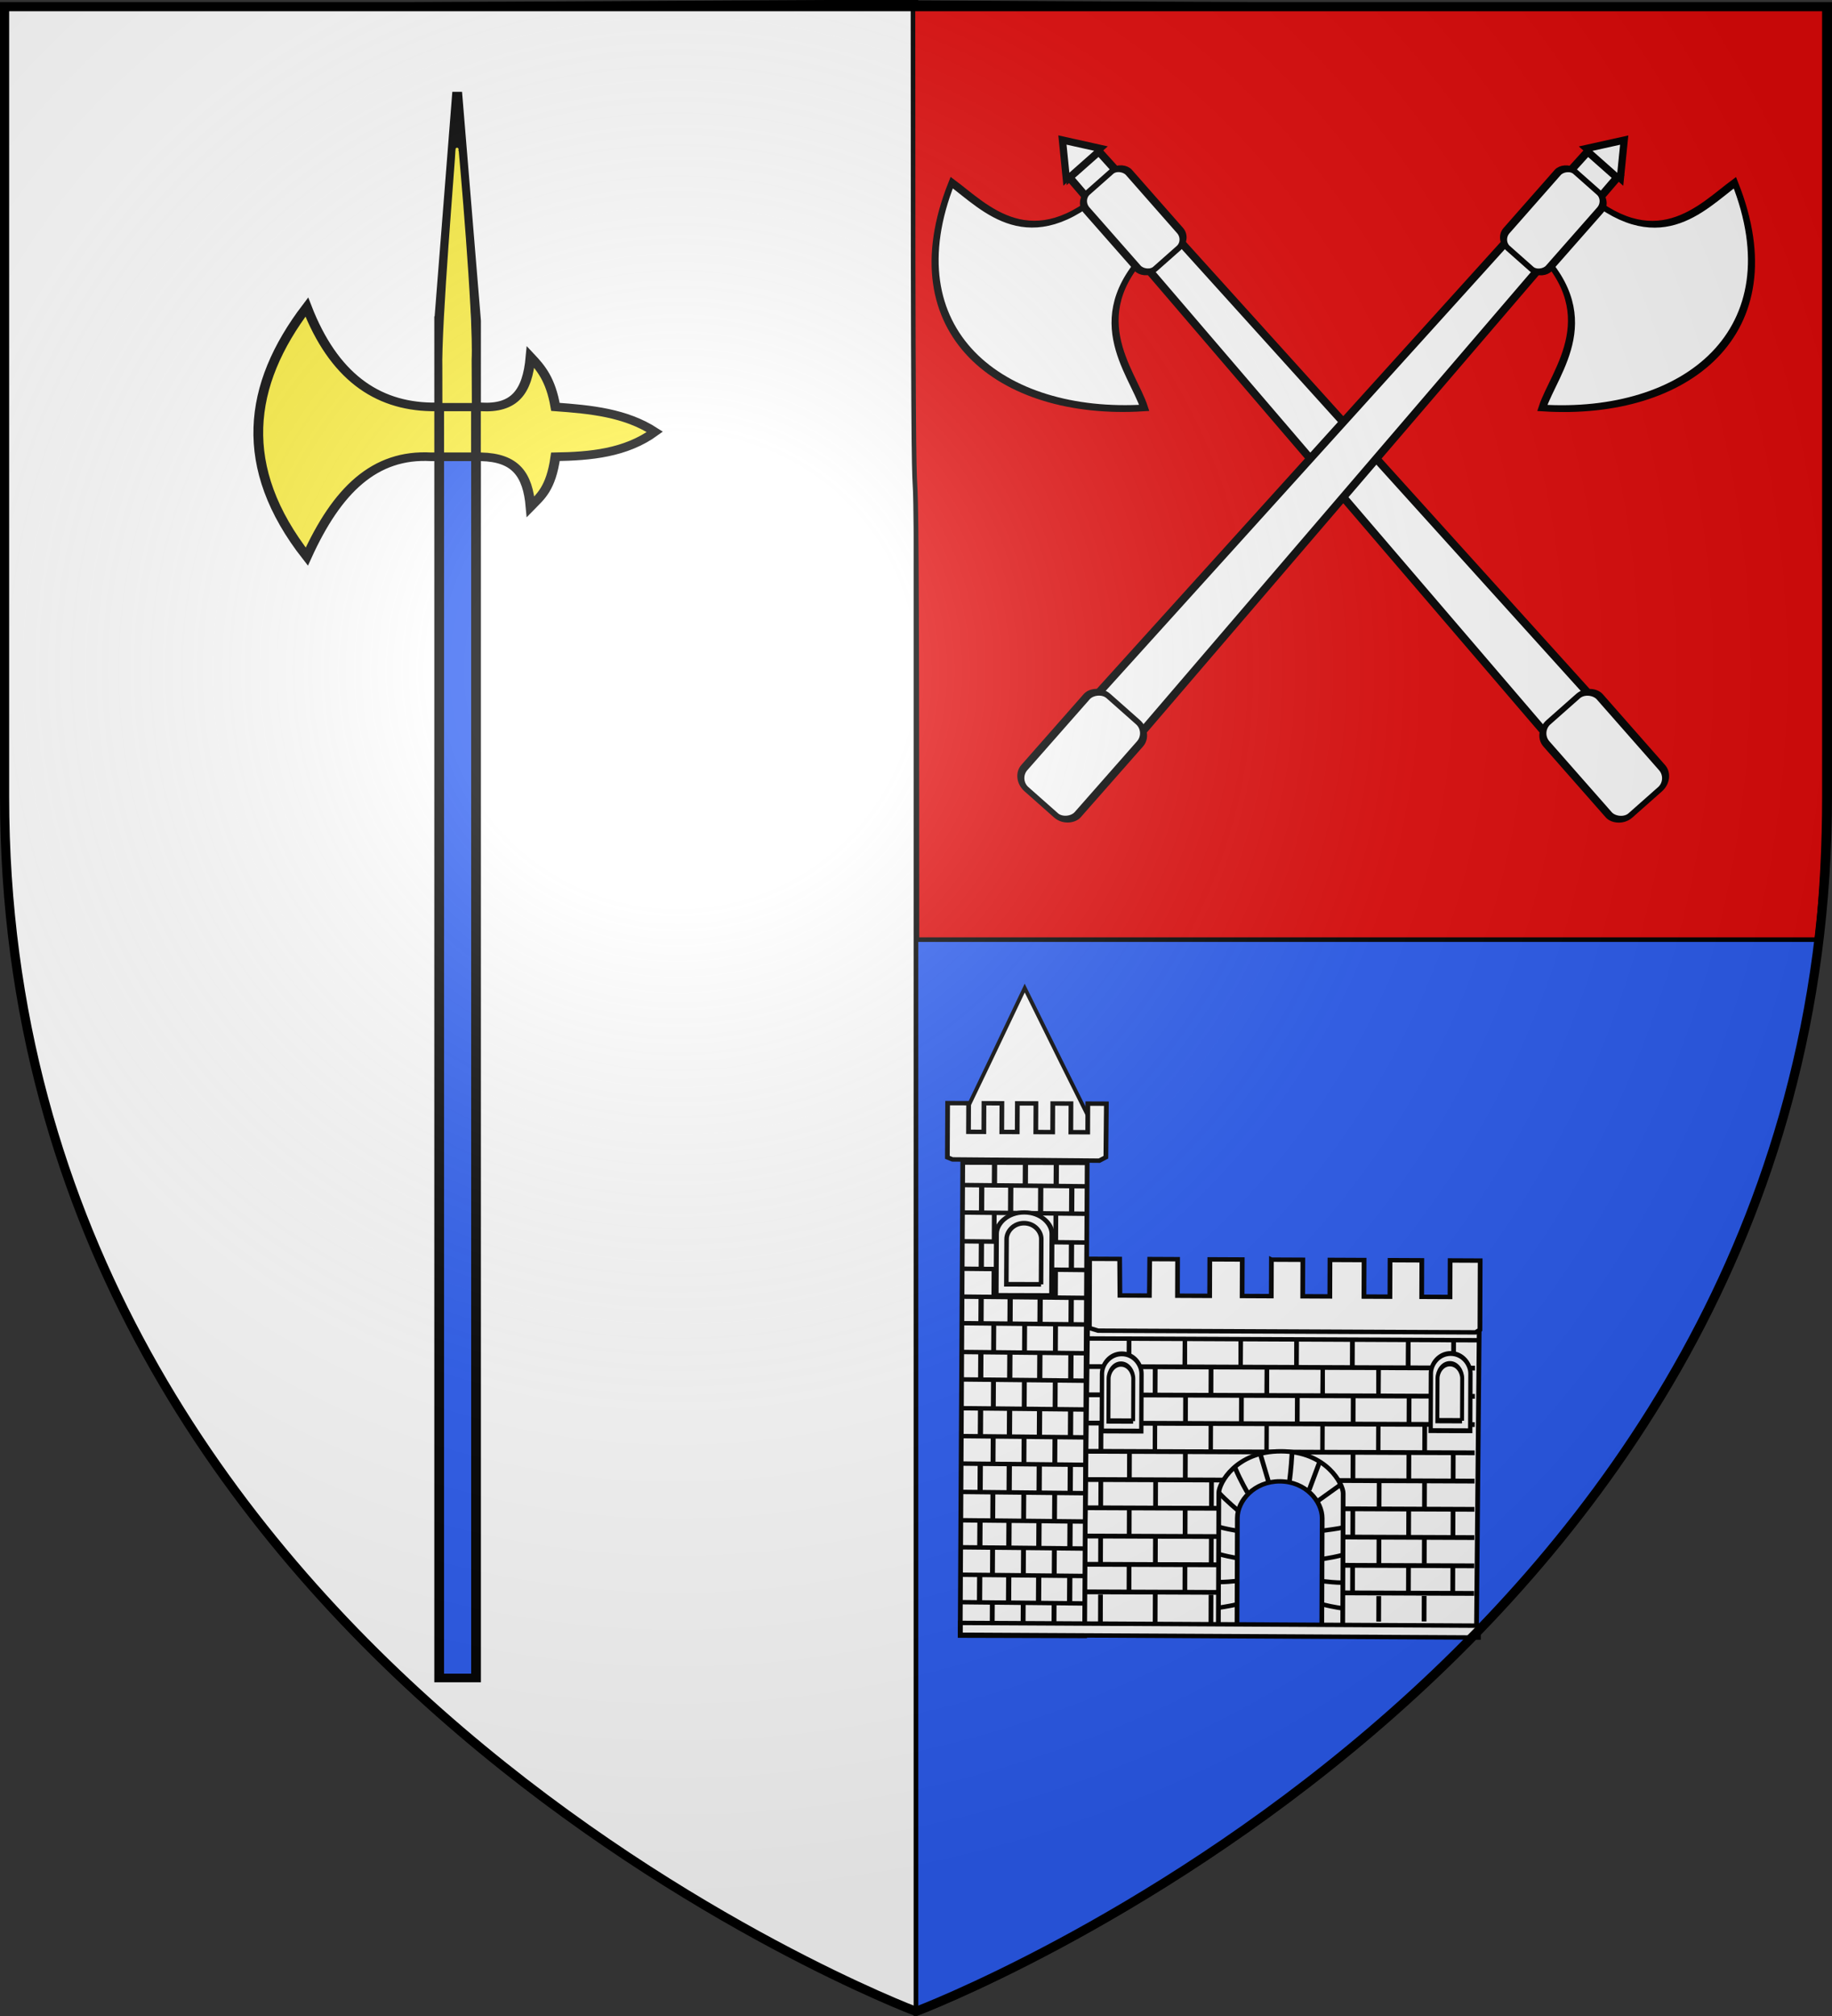 <svg xmlns="http://www.w3.org/2000/svg" xmlns:xlink="http://www.w3.org/1999/xlink" width="600" height="660" version="1.0"><rect width="100%" height="100%" fill="#333333" stroke="none"/><defs><linearGradient id="b"><stop offset="0" style="stop-color:white;stop-opacity:.314"/><stop offset=".19" style="stop-color:white;stop-opacity:.251"/><stop offset=".6" style="stop-color:#6b6b6b;stop-opacity:.125"/><stop offset="1" style="stop-color:black;stop-opacity:.125"/></linearGradient><linearGradient id="a"><stop offset="0" style="stop-color:#fd0000;stop-opacity:1"/><stop offset=".5" style="stop-color:#e77275;stop-opacity:.659"/><stop offset="1" style="stop-color:black;stop-opacity:.323"/></linearGradient><radialGradient xlink:href="#b" id="d" cx="221.445" cy="226.331" r="300" fx="221.445" fy="226.331" gradientTransform="matrix(1.353 0 0 1.349 -77.63 -85.747)" gradientUnits="userSpaceOnUse"/></defs><g style="display:inline"><path d="M300 658.5V.59L1.5 2.175v258.552C1.5 546.18 300 658.5 300 658.5z" style="fill:#fff;fill-opacity:1;fill-rule:evenodd;stroke:#000;stroke-width:1.5;stroke-linecap:butt;stroke-linejoin:miter;stroke-opacity:1;stroke-miterlimit:4;stroke-dasharray:none"/><path d="M300 659.25V1.34l298.5 1.586v258.552C598.5 546.93 300 659.25 300 659.25z" style="fill:#2b5df2;fill-opacity:1;fill-rule:evenodd;stroke:#000;stroke-width:1.5;stroke-linecap:butt;stroke-linejoin:miter;stroke-miterlimit:4;stroke-dasharray:none;stroke-opacity:1;display:inline"/><path d="M300.31 307.62c0-275.395-1.3-19.542-1.3-306.734l298.5 1.587v258.552c0 15.12-.837 32.436-2.424 46.594H300.311z" style="fill:#e20909;fill-opacity:1;fill-rule:evenodd;stroke:#000;stroke-width:1.5;stroke-linecap:butt;stroke-linejoin:miter;stroke-miterlimit:4;stroke-dasharray:none;stroke-opacity:1;display:inline"/><g style="stroke:#000;stroke-opacity:1;stroke-width:2.756;stroke-miterlimit:4;stroke-dasharray:none"><path d="M214.534 79.893v433.934h10.424V79.893l-5.333-73.066-5.091 73.066z" style="fill:#2b5df2;fill-opacity:1;fill-rule:evenodd;stroke:#000;stroke-width:2.756;stroke-linecap:butt;stroke-linejoin:miter;stroke-miterlimit:4;stroke-dasharray:none;stroke-opacity:1;display:inline" transform="matrix(1.158 0 0 1.024 -104.594 23.176)"/><path d="M177.098 75.536c-16.78 24.94-19.761 51.24 0 79.786 8.546-21.252 19.16-32.904 35.156-31.914h14.062c9.85.248 13.255 5.643 14.062 15.957 2.8-3.246 5.766-5.744 7.031-15.957 9.81-.187 19.842-1.152 28.125-7.979-8.356-6.128-18.21-7.156-28.125-7.979-1.328-8.775-4.143-12.491-7.03-15.957-.911 11.32-4.605 16.592-14.063 15.957h-14.062c-15.502-.335-27.605-9.925-35.156-31.914z" style="fill:#fcef3c;fill-opacity:1;fill-rule:evenodd;stroke:#000;stroke-width:2.756;stroke-linecap:butt;stroke-linejoin:miter;stroke-miterlimit:4;stroke-dasharray:none;stroke-opacity:1;display:inline" transform="matrix(1.158 0 0 1.024 -104.594 23.176)"/><path d="M214.534 107.127v16.7M224.934 106.077v16.7" style="fill:none;fill-rule:evenodd;stroke:#000;stroke-width:2.756;stroke-linecap:butt;stroke-linejoin:miter;stroke-miterlimit:4;stroke-dasharray:none;stroke-opacity:1;display:inline" transform="matrix(1.158 0 0 1.024 -104.594 23.176)"/></g><path d="M145.371 120.84c-.382-14.302 4.312-69.433 4.312-71.982 0-.305 4.958 54.752 4.282 68.954l.068 13.627h-8.652l-.01-10.6z" style="opacity:1;fill:#fcef3c;fill-opacity:1;fill-rule:nonzero;stroke:#fcef3c;stroke-width:1;stroke-linecap:round;stroke-miterlimit:4;stroke-dasharray:none;stroke-opacity:1"/><g style="fill:#fff;fill-opacity:1;stroke:#000;stroke-width:3;stroke-miterlimit:4;stroke-dasharray:none;stroke-opacity:1" transform="rotate(.229 -27208.246 -19845.396)"><g id="c" transform="matrix(.647 -.577 .416 .469 -81.278 411.278)"><path d="M803.476 46.505c-.85-22.303.46-21.077-.147-38.543-39.084.903-39.043-34.765-42.383-56.1-54.06 37.825-44.61 108.494-1.588 154.772 5.805-18.754 4.997-59.336 44.118-60.13z" style="fill:#fff;fill-opacity:1;fill-rule:evenodd;stroke:#000;stroke-width:3;stroke-linecap:butt;stroke-linejoin:miter;stroke-miterlimit:4;stroke-dasharray:none;stroke-opacity:1"/><path d="M795.625-8.865h14.84l3.937 413.127h-22.714l3.937-413.127z" style="fill:#fff;fill-opacity:1;stroke:#000;stroke-width:3;stroke-miterlimit:4;stroke-dasharray:none;stroke-opacity:1"/><rect width="21.429" height="53.175" x="792.331" y="2.857" rx="4.762" ry="6.349" style="fill:#fff;fill-opacity:1;stroke:#000;stroke-width:3;stroke-miterlimit:4;stroke-dasharray:none;stroke-opacity:1"/><path d="m802.982-26.476 8.793 16.698h-17.46l8.667-16.698z" style="fill:#fff;fill-opacity:1;stroke:#000;stroke-width:3;stroke-miterlimit:4;stroke-dasharray:none;stroke-opacity:1"/><rect width="26.891" height="64.811" x="789.599" y="369.508" rx="5.976" ry="7.739" style="fill:#fff;fill-opacity:1;stroke:#000;stroke-width:3;stroke-miterlimit:4;stroke-dasharray:none;stroke-opacity:1"/></g><use xlink:href="#c" width="600" height="660" transform="scale(-1 1) rotate(.439 0 -135598.236)"/><g style="fill:#fcef3c;fill-opacity:1"><path d="m780.426 106.26-57.714.335-57.713.551 28.567-50.15 28.38-50.256 29.147 49.815 29.333 49.706z" style="opacity:1;fill:#fff;fill-opacity:1;fill-rule:nonzero;stroke:#000;stroke-width:3;stroke-linecap:round;stroke-miterlimit:4;stroke-dasharray:none;stroke-opacity:1" transform="matrix(.404 -.002 .002 .479 124.317 211.44)"/><path d="m-832.093 652.106.005 10.04h-.13M-864.802 568.886l39.032.436M-864.796 581.723l39.033.436M-864.789 595.18l39.033.437M-864.782 608.224l39.032.437M-864.776 621.06l39.033.437M-864.77 634.312l39.033.436M-864.763 647.562l39.033.437M-864.756 660.192l39.032.437M-864.75 673.029l39.033.436M-864.743 685.865l39.032.437" style="fill:#fff;fill-opacity:1;fill-rule:evenodd;stroke:#000;stroke-width:2.063;stroke-linecap:butt;stroke-linejoin:miter;stroke-miterlimit:4;stroke-dasharray:none;stroke-opacity:1;display:inline" transform="matrix(.751 -0 -0 .701 1135.374 -80.846)"/><g style="fill:#fff;fill-opacity:1;stroke:#000;stroke-width:3;stroke-miterlimit:4;stroke-dasharray:none;stroke-opacity:1;display:inline"><path d="M447.65 186.016V169.26M461.697 186.016V169.26M476.202 186.316V169.27M491.231 186.316V169.27" style="fill:#fff;fill-opacity:1;fill-rule:evenodd;stroke:#000;stroke-width:3;stroke-linecap:butt;stroke-linejoin:miter;stroke-miterlimit:4;stroke-dasharray:none;stroke-opacity:1" transform="matrix(.481 0 0 .517 274.74 230.728)"/></g><g style="fill:#fff;fill-opacity:1;stroke:#000;stroke-width:2.793;stroke-miterlimit:4;stroke-dasharray:none;stroke-opacity:1;display:inline"><path d="M453.797 168.673v-15.152M468.739 168.673v-15.152M483.68 168.945v-15.416" style="fill:#fff;fill-opacity:1;fill-rule:evenodd;stroke:#000;stroke-width:2.793;stroke-linecap:butt;stroke-linejoin:miter;stroke-miterlimit:4;stroke-dasharray:none;stroke-opacity:1" transform="matrix(.481 0 0 .597 274.742 235.541)"/></g><g style="fill:#fff;fill-opacity:1;stroke:#000;stroke-width:3;stroke-miterlimit:4;stroke-dasharray:none;stroke-opacity:1;display:inline"><path d="M447.65 186.016V169.26M461.697 186.016V169.26M476.202 186.316V169.27M491.231 186.316V169.27" style="fill:#fff;fill-opacity:1;fill-rule:evenodd;stroke:#000;stroke-width:3;stroke-linecap:butt;stroke-linejoin:miter;stroke-miterlimit:4;stroke-dasharray:none;stroke-opacity:1" transform="matrix(.481 0 0 .517 274.745 249.3)"/></g><g style="fill:#fff;fill-opacity:1;stroke:#000;stroke-width:2.793;stroke-miterlimit:4;stroke-dasharray:none;stroke-opacity:1;display:inline"><path d="M453.797 168.673v-15.152M468.739 168.673v-15.152M483.68 168.945v-15.416" style="fill:#fff;fill-opacity:1;fill-rule:evenodd;stroke:#000;stroke-width:2.793;stroke-linecap:butt;stroke-linejoin:miter;stroke-miterlimit:4;stroke-dasharray:none;stroke-opacity:1" transform="matrix(.481 0 0 .597 274.746 254.114)"/></g><g style="fill:#fff;fill-opacity:1;stroke:#000;stroke-width:3;stroke-miterlimit:4;stroke-dasharray:none;stroke-opacity:1;display:inline"><path d="M447.65 186.016V169.26M461.697 186.016V169.26M476.202 186.316V169.27M491.231 186.316V169.27" style="fill:#fff;fill-opacity:1;fill-rule:evenodd;stroke:#000;stroke-width:3;stroke-linecap:butt;stroke-linejoin:miter;stroke-miterlimit:4;stroke-dasharray:none;stroke-opacity:1" transform="matrix(.481 0 0 .517 274.75 267.294)"/></g><g style="fill:#fff;fill-opacity:1;stroke:#000;stroke-width:2.793;stroke-miterlimit:4;stroke-dasharray:none;stroke-opacity:1;display:inline"><path d="M453.797 168.673v-15.152M468.739 168.673v-15.152M483.68 168.945v-15.416" style="fill:#fff;fill-opacity:1;fill-rule:evenodd;stroke:#000;stroke-width:2.793;stroke-linecap:butt;stroke-linejoin:miter;stroke-miterlimit:4;stroke-dasharray:none;stroke-opacity:1" transform="matrix(.481 0 0 .597 274.751 272.107)"/></g><g style="fill:#fff;fill-opacity:1;stroke:#000;stroke-width:3;stroke-miterlimit:4;stroke-dasharray:none;stroke-opacity:1;display:inline"><path d="M447.65 186.016V169.26M461.697 186.016V169.26M476.202 186.316V169.27M491.231 186.316V169.27" style="fill:#fff;fill-opacity:1;fill-rule:evenodd;stroke:#000;stroke-width:3;stroke-linecap:butt;stroke-linejoin:miter;stroke-miterlimit:4;stroke-dasharray:none;stroke-opacity:1" transform="matrix(.481 0 0 .517 274.755 285.867)"/></g><g style="fill:#fff;fill-opacity:1;stroke:#000;stroke-width:2.793;stroke-miterlimit:4;stroke-dasharray:none;stroke-opacity:1;display:inline"><path d="M453.797 168.673v-15.152M468.739 168.673v-15.152M483.68 168.945v-15.416" style="fill:#fff;fill-opacity:1;fill-rule:evenodd;stroke:#000;stroke-width:2.793;stroke-linecap:butt;stroke-linejoin:miter;stroke-miterlimit:4;stroke-dasharray:none;stroke-opacity:1" transform="matrix(.481 0 0 .597 274.756 290.68)"/></g><g style="fill:#fff;fill-opacity:1;stroke:#000;stroke-width:3;stroke-miterlimit:4;stroke-dasharray:none;stroke-opacity:1;display:inline"><path d="M447.65 186.016V169.26M461.697 186.016V169.26M476.202 186.316V169.27M491.231 186.316V169.27" style="fill:#fff;fill-opacity:1;fill-rule:evenodd;stroke:#000;stroke-width:3;stroke-linecap:butt;stroke-linejoin:miter;stroke-miterlimit:4;stroke-dasharray:none;stroke-opacity:1" transform="matrix(.481 0 0 .517 274.76 303.714)"/></g><g style="fill:#fff;fill-opacity:1;stroke:#000;stroke-width:2.793;stroke-miterlimit:4;stroke-dasharray:none;stroke-opacity:1;display:inline"><path d="M453.797 168.673v-15.152M468.739 168.673v-15.152M483.68 168.945v-15.416" style="fill:#fff;fill-opacity:1;fill-rule:evenodd;stroke:#000;stroke-width:2.793;stroke-linecap:butt;stroke-linejoin:miter;stroke-miterlimit:4;stroke-dasharray:none;stroke-opacity:1" transform="matrix(.481 0 0 .597 274.76 308.527)"/></g><path d="m-943.664 721.303 183.885-.542.7-146.73-170.79-.099-1.171 146.73-12.624.641z" style="fill:#fff;fill-opacity:1;stroke:#000;stroke-width:2.063;stroke-miterlimit:4;stroke-dasharray:none;stroke-opacity:1;display:inline" transform="matrix(.751 -0 -0 .701 1135.374 -80.846)"/><path d="m-942.509 583.027 182.669.105" style="fill:#fff;fill-opacity:1;stroke:#000;stroke-width:2.063;stroke-linecap:square;stroke-miterlimit:4;stroke-dasharray:none;stroke-opacity:1;display:inline" transform="matrix(.751 -0 -0 .701 1135.374 -80.846)"/><path d="m-849.834 545.868.009 17.05-12.723-.008-.008-17.05-14.155-.008.009 17.05-14.042-.008-.008-17.05-12.162-.007-.077 17.05-12.847-.008-.178-17.05-13.102-.007.016 32.308 3.833 1.23 82.304.047 82.302.047 1.885-1.225-.016-32.309-13.102-.007.008 17.05-12.35-.008-.009-17.05-13.853-.007.009 17.05-11.331-.007-.009-17.05-14.872-.008.008 17.05-11.829-.008-.008-17.05-13.702-.007z" style="fill:#fff;fill-opacity:1;stroke:#000;stroke-width:2.063;stroke-miterlimit:4;stroke-dasharray:none;stroke-opacity:1;display:inline" transform="matrix(.751 -0 -0 .701 1135.374 -80.846)"/><path d="m-838.234 636.774.006 12.969M-850.344 648.4l.007 12.969M-825.975 650.045l.006 12.969M-826.202 650.423l.006 11.905h-.13M-863.292 662.945l.006 11.905-.13.316M-838.92 662.96l.007 12.754M-850.246 676.305l.007 12.562h-.13M-777.027 597.263l.007 12.543-.13-.421" style="fill:#fff;fill-opacity:1;fill-rule:evenodd;stroke:#000;stroke-width:2.063;stroke-linecap:butt;stroke-linejoin:miter;stroke-miterlimit:4;stroke-dasharray:none;stroke-opacity:1;display:inline" transform="matrix(.751 -0 -0 .701 1135.374 -80.846)"/><path d="m-941.487 473.352-3.964.002-.007 13.365-7.36.004.008-13.365-8.086.003-.007 13.365-6.741.003.007-13.365-7.827.004-.006 13.365-6.69.003.007-13.365-9.16.004-.014 25.326 2.216.96 64.048.303 2.856-1.618.128-25.002-8.086.003-.007 13.365-7.36.004.007-13.365-3.962.001z" style="fill:#fff;fill-opacity:1;stroke:#000;stroke-width:2.063;stroke-miterlimit:4;stroke-dasharray:none;stroke-opacity:1;display:inline" transform="matrix(.751 -0 -0 .701 1135.374 -80.846)"/><g style="fill:#fff;fill-opacity:1;stroke:#000;stroke-width:3.028;stroke-miterlimit:4;stroke-dasharray:none;stroke-opacity:1;display:inline"><path d="M168.588 283.776h273.685M168.588 301.664h273.685M168.588 319.552h273.685M168.588 337.44h273.685M168.588 355.328h273.685M168.588 373.217h273.685M168.588 391.105h273.685M168.588 408.993h273.685M168.588 426.453h273.685" style="fill:#fff;fill-opacity:1;fill-rule:evenodd;stroke:#000;stroke-width:3.028;stroke-linecap:butt;stroke-linejoin:miter;stroke-miterlimit:4;stroke-dasharray:none;stroke-opacity:1" transform="matrix(.472 0 0 .517 355.206 190.339)"/></g><path d="m-938.942 674.636-.008 10.03h-.182" style="fill:#fff;fill-opacity:1;fill-rule:evenodd;stroke:#000;stroke-width:2.063;stroke-linecap:butt;stroke-linejoin:miter;stroke-miterlimit:4;stroke-dasharray:none;stroke-opacity:1;display:inline" transform="matrix(.751 -0 -0 .701 1135.374 -80.846)"/><path d="M-983.946 499.717h54.265v220.922h-54.265z" style="fill:#fff;fill-opacity:1;stroke:#000;stroke-width:2.063;stroke-miterlimit:4;stroke-dasharray:none;stroke-opacity:1;display:inline" transform="matrix(.751 -.001 -.001 .701 1135.374 -80.846)"/><path d="m-984.763 511.604 54.848.375M-984.774 524.426l54.848.375M-984.785 537.869l54.847.375M-984.796 550.69l54.848.376M-984.807 563.72l54.847.375M-984.818 576.128l54.848.376M-984.83 589.571l54.848.376M-984.84 602.393l54.848.376M-984.852 615.836l54.848.375M-984.863 628.865l54.848.375M-984.874 641.687l54.848.376M-984.885 654.923l54.848.375M-984.896 668.159l54.848.375M-984.907 680.774l54.848.376M-984.918 693.596l54.848.376M-984.929 706.419l54.848.375" style="fill:#fff;fill-opacity:1;fill-rule:evenodd;stroke:#000;stroke-width:2.063;stroke-linecap:butt;stroke-linejoin:miter;stroke-miterlimit:4;stroke-dasharray:none;stroke-opacity:1;display:inline" transform="matrix(.751 -0 -0 .701 1135.374 -80.846)"/><g style="fill:#fff;fill-opacity:1;stroke:#000;stroke-width:2.532;stroke-miterlimit:4;stroke-dasharray:none;stroke-opacity:1;display:inline"><path d="M453.797 168.673v-15.152M468.739 168.673v-15.152M483.68 168.945v-15.416" style="fill:#fff;fill-opacity:1;fill-rule:evenodd;stroke:#000;stroke-width:2.532;stroke-linecap:butt;stroke-linejoin:miter;stroke-miterlimit:4;stroke-dasharray:none;stroke-opacity:1" transform="matrix(.677 -.001 -.001 .517 99.283 190.888)"/></g><path d="m-970.793 537.63.01-12.571M-943.929 537.611l.01-12.57M-970.82 563.484l.011-12.37M-943.947 563.466l.01-12.371" style="fill:#fff;fill-opacity:1;fill-rule:evenodd;stroke:#000;stroke-width:2.063;stroke-linecap:butt;stroke-linejoin:miter;stroke-miterlimit:4;stroke-dasharray:none;stroke-opacity:1;display:inline" transform="matrix(.751 -0 -0 .701 1135.374 -80.846)"/><g style="fill:#fff;fill-opacity:1;stroke:#000;stroke-width:2.532;stroke-miterlimit:4;stroke-dasharray:none;stroke-opacity:1;display:inline"><path d="M447.65 186.016V169.26M461.697 186.016V169.26M476.202 186.316V169.27M491.231 186.316V169.27" style="fill:#fff;fill-opacity:1;fill-rule:evenodd;stroke:#000;stroke-width:2.532;stroke-linecap:butt;stroke-linejoin:miter;stroke-miterlimit:4;stroke-dasharray:none;stroke-opacity:1" transform="matrix(.677 -.001 -.001 .517 99.283 190.888)"/></g><g style="fill:#fff;fill-opacity:1;stroke:#000;stroke-width:2.532;stroke-miterlimit:4;stroke-dasharray:none;stroke-opacity:1;display:inline"><path d="M447.65 186.016V169.26M461.697 186.016V169.26M476.202 186.316V169.27M491.231 186.316V169.27" style="fill:#fff;fill-opacity:1;fill-rule:evenodd;stroke:#000;stroke-width:2.532;stroke-linecap:butt;stroke-linejoin:miter;stroke-miterlimit:4;stroke-dasharray:none;stroke-opacity:1" transform="matrix(.677 -.001 -.001 .517 99.261 209.295)"/></g><g style="fill:#fff;fill-opacity:1;stroke:#000;stroke-width:2.532;stroke-miterlimit:4;stroke-dasharray:none;stroke-opacity:1;display:inline"><path d="M447.65 186.016V169.26M461.697 186.016V169.26M476.202 186.316V169.27M491.231 186.316V169.27" style="fill:#fff;fill-opacity:1;fill-rule:evenodd;stroke:#000;stroke-width:2.532;stroke-linecap:butt;stroke-linejoin:miter;stroke-miterlimit:4;stroke-dasharray:none;stroke-opacity:1" transform="matrix(.677 -.001 -.001 .517 99.24 227.267)"/></g><g style="fill:#fff;fill-opacity:1;stroke:#000;stroke-width:2.357;stroke-miterlimit:4;stroke-dasharray:none;stroke-opacity:1;display:inline"><path d="M453.797 168.673v-15.152M468.739 168.673v-15.152M483.68 168.945v-15.416" style="fill:#fff;fill-opacity:1;fill-rule:evenodd;stroke:#000;stroke-width:2.357;stroke-linecap:butt;stroke-linejoin:miter;stroke-miterlimit:4;stroke-dasharray:none;stroke-opacity:1" transform="matrix(.677 -.001 -.001 .596 99.234 232.075)"/></g><g style="fill:#fff;fill-opacity:1;stroke:#000;stroke-width:2.532;stroke-miterlimit:4;stroke-dasharray:none;stroke-opacity:1;display:inline"><path d="M447.65 186.016V169.26M461.697 186.016V169.26M476.202 186.316V169.27M491.231 186.316V169.27" style="fill:#fff;fill-opacity:1;fill-rule:evenodd;stroke:#000;stroke-width:2.532;stroke-linecap:butt;stroke-linejoin:miter;stroke-miterlimit:4;stroke-dasharray:none;stroke-opacity:1" transform="matrix(.677 -.001 -.001 .517 99.218 245.674)"/></g><g style="fill:#fff;fill-opacity:1;stroke:#000;stroke-width:2.357;stroke-miterlimit:4;stroke-dasharray:none;stroke-opacity:1;display:inline"><path d="M453.797 168.673v-15.152M468.739 168.673v-15.152M483.68 168.945v-15.416" style="fill:#fff;fill-opacity:1;fill-rule:evenodd;stroke:#000;stroke-width:2.357;stroke-linecap:butt;stroke-linejoin:miter;stroke-miterlimit:4;stroke-dasharray:none;stroke-opacity:1" transform="matrix(.677 -.001 -.001 .596 99.213 250.482)"/></g><g style="fill:#fff;fill-opacity:1;stroke:#000;stroke-width:2.532;stroke-miterlimit:4;stroke-dasharray:none;stroke-opacity:1;display:inline"><path d="M447.65 186.016V169.26M461.697 186.016V169.26M476.202 186.316V169.27M491.231 186.316V169.27" style="fill:#fff;fill-opacity:1;fill-rule:evenodd;stroke:#000;stroke-width:2.532;stroke-linecap:butt;stroke-linejoin:miter;stroke-miterlimit:4;stroke-dasharray:none;stroke-opacity:1" transform="matrix(.677 -.001 -.001 .517 99.196 264.226)"/></g><g style="fill:#fff;fill-opacity:1;stroke:#000;stroke-width:2.357;stroke-miterlimit:4;stroke-dasharray:none;stroke-opacity:1;display:inline"><path d="M453.797 168.673v-15.152M468.739 168.673v-15.152M483.68 168.945v-15.416" style="fill:#fff;fill-opacity:1;fill-rule:evenodd;stroke:#000;stroke-width:2.357;stroke-linecap:butt;stroke-linejoin:miter;stroke-miterlimit:4;stroke-dasharray:none;stroke-opacity:1" transform="matrix(.677 -.001 -.001 .596 99.19 269.034)"/></g><g style="fill:#fff;fill-opacity:1;stroke:#000;stroke-width:2.532;stroke-miterlimit:4;stroke-dasharray:none;stroke-opacity:1;display:inline"><path d="M447.65 186.016V169.26M461.697 186.016V169.26M476.202 186.316V169.27M491.231 186.316V169.27" style="fill:#fff;fill-opacity:1;fill-rule:evenodd;stroke:#000;stroke-width:2.532;stroke-linecap:butt;stroke-linejoin:miter;stroke-miterlimit:4;stroke-dasharray:none;stroke-opacity:1" transform="matrix(.677 -.001 -.001 .517 99.175 282.199)"/></g><g style="fill:#fff;fill-opacity:1;stroke:#000;stroke-width:2.357;stroke-miterlimit:4;stroke-dasharray:none;stroke-opacity:1;display:inline"><path d="M453.797 168.673v-15.152M468.739 168.673v-15.152M483.68 168.945v-15.416" style="fill:#fff;fill-opacity:1;fill-rule:evenodd;stroke:#000;stroke-width:2.357;stroke-linecap:butt;stroke-linejoin:miter;stroke-miterlimit:4;stroke-dasharray:none;stroke-opacity:1" transform="matrix(.677 -.001 -.001 .596 99.17 287.007)"/></g><g style="fill:#fff;fill-opacity:1;stroke:#000;stroke-width:2.532;stroke-miterlimit:4;stroke-dasharray:none;stroke-opacity:1;display:inline"><path d="M447.65 186.016V169.26M461.697 186.016V169.26M476.202 186.316V169.27M491.231 186.316V169.27" style="fill:#fff;fill-opacity:1;fill-rule:evenodd;stroke:#000;stroke-width:2.532;stroke-linecap:butt;stroke-linejoin:miter;stroke-miterlimit:4;stroke-dasharray:none;stroke-opacity:1" transform="matrix(.677 -.001 -.001 .517 99.153 300.75)"/></g><g style="fill:#fff;fill-opacity:1;stroke:#000;stroke-width:2.357;stroke-miterlimit:4;stroke-dasharray:none;stroke-opacity:1;display:inline"><path d="M453.797 168.673v-15.152M468.739 168.673v-15.152M483.68 168.945v-15.416" style="fill:#fff;fill-opacity:1;fill-rule:evenodd;stroke:#000;stroke-width:2.357;stroke-linecap:butt;stroke-linejoin:miter;stroke-miterlimit:4;stroke-dasharray:none;stroke-opacity:1" transform="matrix(.677 -.001 -.001 .596 99.147 305.559)"/></g><g style="fill:#fff;fill-opacity:1;stroke:#000;stroke-width:2.532;stroke-miterlimit:4;stroke-dasharray:none;stroke-opacity:1;display:inline"><path d="M447.65 186.016V169.26M461.697 186.016V169.26M476.202 186.316V169.27M491.231 186.316V169.27" style="fill:#fff;fill-opacity:1;fill-rule:evenodd;stroke:#000;stroke-width:2.532;stroke-linecap:butt;stroke-linejoin:miter;stroke-miterlimit:4;stroke-dasharray:none;stroke-opacity:1" transform="matrix(.677 -.001 -.001 .517 99.132 318.578)"/></g><g style="fill:#fff;fill-opacity:1;stroke:#000;stroke-width:2.357;stroke-miterlimit:4;stroke-dasharray:none;stroke-opacity:1;display:inline"><path d="M453.797 168.673v-15.152M468.739 168.673v-15.152M483.68 168.945v-15.416" style="fill:#fff;fill-opacity:1;fill-rule:evenodd;stroke:#000;stroke-width:2.357;stroke-linecap:butt;stroke-linejoin:miter;stroke-miterlimit:4;stroke-dasharray:none;stroke-opacity:1" transform="matrix(.677 -.001 -.001 .596 99.126 323.386)"/></g><g style="fill:#fff;fill-opacity:1;fill-rule:nonzero;stroke:#000;stroke-width:2.693;stroke-linecap:butt;stroke-linejoin:miter;marker:none;marker-start:none;marker-mid:none;marker-end:none;stroke-miterlimit:4;stroke-dasharray:none;stroke-dashoffset:0;stroke-opacity:1;visibility:visible;display:inline;overflow:visible"><path d="M523.892 408.698V385.2c0-3.81 3.605-8.172 9.15-8.172 5.543 0 9.148 4.362 9.148 8.172v23.498h-18.298z" style="fill:#fff;fill-opacity:1;fill-rule:nonzero;stroke:#000;stroke-width:1.622;stroke-linecap:butt;stroke-linejoin:miter;marker:none;marker-start:none;marker-mid:none;marker-end:none;stroke-miterlimit:4;stroke-dasharray:none;stroke-dashoffset:0;stroke-opacity:1;visibility:visible;display:inline;overflow:visible" transform="matrix(.994 -.001 -.001 .856 -113.31 -35.531)"/></g><g style="fill:#fff;fill-opacity:1;stroke:#000;stroke-width:2.389;stroke-miterlimit:4;stroke-dasharray:none;stroke-opacity:1;display:inline"><path d="M501.17 407.276h-18.298v-23.5c0-3.808 3.605-8.17 9.15-8.17 5.543 0 9.147 4.362 9.147 8.17v23.5z" style="fill:#fff;fill-opacity:1;stroke:#000;stroke-width:2.389;stroke-miterlimit:4;stroke-dasharray:none;stroke-opacity:1" transform="matrix(.621 -.001 -.001 .632 110.91 53.304)"/></g><g style="fill:#fff;fill-opacity:1;stroke:#000;stroke-width:3;stroke-miterlimit:4;stroke-dasharray:none;stroke-opacity:1;display:inline"><g style="fill:#fff;fill-opacity:1;stroke-width:3;stroke-miterlimit:4;stroke-dasharray:none"><path d="M391.077 266.343v16.134l-.202.428" style="fill:#fff;fill-opacity:1;fill-rule:evenodd;stroke:#000;stroke-width:3;stroke-linecap:butt;stroke-linejoin:miter;stroke-miterlimit:4;stroke-dasharray:none;stroke-opacity:1" transform="matrix(.481 0 0 .517 353.96 190.381)"/><g style="fill:#fff;fill-opacity:1;stroke-width:3;stroke-miterlimit:4;stroke-dasharray:none"><path d="M200.98 266.112v17.024h-.201M239 266.112v17.024h-.202M277.02 266.112v17.024h-.203M315.039 266.112v17.024h-.203M353.058 266.557v16.134h-.202" style="fill:#fff;fill-opacity:1;fill-rule:evenodd;stroke:#000;stroke-width:3;stroke-linecap:butt;stroke-linejoin:miter;stroke-miterlimit:4;stroke-dasharray:none;stroke-opacity:1" transform="matrix(.481 0 0 .517 353.96 190.381)"/></g></g><g style="fill:#fff;fill-opacity:1;stroke-width:3;stroke-miterlimit:4;stroke-dasharray:none"><path d="M200.98 266.112v17.024h-.201M239 266.112v17.024h-.202M277.02 266.112v17.024h-.203M315.039 266.112v17.024h-.203M353.058 266.557v16.134h-.202" style="fill:#fff;fill-opacity:1;fill-rule:evenodd;stroke:#000;stroke-width:3;stroke-linecap:butt;stroke-linejoin:miter;stroke-miterlimit:4;stroke-dasharray:none;stroke-opacity:1" transform="matrix(.481 0 0 .517 362.56 199.618)"/></g></g><path d="m-789.553 609.747.006 11.905-.13.315M-887.039 609.52l.006 12.562h-.13M-862.667 609.534l.006 12.562h-.13M-838.296 609.548l.007 12.562h-.13M-813.924 609.89l.006 11.905h-.13" style="fill:#fff;fill-opacity:1;fill-rule:evenodd;stroke:#000;stroke-width:2.063;stroke-linecap:butt;stroke-linejoin:miter;stroke-miterlimit:4;stroke-dasharray:none;stroke-opacity:1;display:inline" transform="matrix(.751 -0 -0 .701 1135.374 -80.846)"/><g style="fill:#fff;fill-opacity:1;stroke:#000;stroke-width:3;stroke-miterlimit:4;stroke-dasharray:none;stroke-opacity:1;display:inline"><g style="fill:#fff;fill-opacity:1;stroke-width:3;stroke-miterlimit:4;stroke-dasharray:none"><path d="M391.077 266.343v16.134l-.202.428" style="fill:#fff;fill-opacity:1;fill-rule:evenodd;stroke:#000;stroke-width:3;stroke-linecap:butt;stroke-linejoin:miter;stroke-miterlimit:4;stroke-dasharray:none;stroke-opacity:1" transform="matrix(.481 0 0 .517 353.96 190.381)"/><g style="fill:#fff;fill-opacity:1;stroke-width:3;stroke-miterlimit:4;stroke-dasharray:none"><path d="M200.98 266.112v17.024h-.201M239 266.112v17.024h-.202M277.02 266.112v17.024h-.203M315.039 266.112v17.024h-.203M353.058 266.557v16.134h-.202" style="fill:#fff;fill-opacity:1;fill-rule:evenodd;stroke:#000;stroke-width:3;stroke-linecap:butt;stroke-linejoin:miter;stroke-miterlimit:4;stroke-dasharray:none;stroke-opacity:1" transform="matrix(.481 0 0 .517 353.96 190.381)"/></g></g><g style="fill:#fff;fill-opacity:1;stroke-width:3;stroke-miterlimit:4;stroke-dasharray:none"><path d="M200.98 266.112v17.024h-.201M239 266.112v17.024h-.202M277.02 266.112v17.024h-.203M315.039 266.112v17.024h-.203M353.058 266.557v16.134h-.202" style="fill:#fff;fill-opacity:1;fill-rule:evenodd;stroke:#000;stroke-width:3;stroke-linecap:butt;stroke-linejoin:miter;stroke-miterlimit:4;stroke-dasharray:none;stroke-opacity:1" transform="matrix(.481 0 0 .517 362.56 199.618)"/></g></g><g style="fill:#fff;fill-opacity:1;stroke:#000;stroke-width:3;stroke-miterlimit:4;stroke-dasharray:none;stroke-opacity:1;display:inline"><path d="M200.98 266.112v17.024h-.201M239 266.112v17.024h-.202M277.02 266.112v17.024h-.203M315.039 266.112v17.024h-.203M353.058 266.557v16.134h-.202" style="fill:#fff;fill-opacity:1;fill-rule:evenodd;stroke:#000;stroke-width:3;stroke-linecap:butt;stroke-linejoin:miter;stroke-miterlimit:4;stroke-dasharray:none;stroke-opacity:1" transform="matrix(.481 0 0 .517 362.565 218.086)"/></g><path d="m-782.678 622.927.006 11.905-.13.316M-923.858 622.845l.006 11.905-.13.316M-789.54 635.934l.007 11.905-.13.315M-911.397 635.692l.006 12.563h-.13M-887.026 635.707l.006 12.562h-.13M-813.91 636.077l.005 11.905h-.13M-899.944 648.875l.006 12.562h-.13M-875.572 648.89l.006 12.561h-.13M-802.457 649.26l.006 11.905h-.13M-789.526 662.451l.006 11.905M-911.384 662.21l.006 12.562h-.13M-887.013 662.224l.007 12.562h-.13M-813.898 662.595l.006 11.905M-899.93 675.393l.006 12.562h-.13M-875.559 675.407l.006 12.562h-.13M-802.444 675.778l.006 11.905M-782.664 649.28l.006 11.904-.13.316M-923.844 649.198l.006 11.904-.13.316M-782.651 675.631l.006 11.905M-923.831 675.55l.006 11.905-.13.316M-770.207 635.945l.006 11.905-.13.315M-770.193 662.883l.006 11.905-.13.315M-770.233 583.533l.006 11.905-.13.316M-789.513 688.51l.006 11.906-.13.316M-911.371 688.27l.006 12.562h-.13M-887 688.284l.007 12.562h-.13M-813.884 688.655l.005 11.905M-770.18 688.942l.006 11.905-.13.316" style="fill:#fff;fill-opacity:1;fill-rule:evenodd;stroke:#000;stroke-width:2.063;stroke-linecap:butt;stroke-linejoin:miter;stroke-miterlimit:4;stroke-dasharray:none;stroke-opacity:1;display:inline" transform="matrix(.751 -0 -0 .701 1135.374 -80.846)"/><path d="M-845.249 635.367c-19.787-.012-27.12 15.233-27.118 19.464l.033 66.101 54.236.031-.034-66.1c-.002-4.232-7.332-19.485-27.117-19.496z" style="fill:#fff;fill-opacity:1;stroke:#000;stroke-width:2.063;stroke-miterlimit:4;stroke-dasharray:none;stroke-opacity:1;display:inline" transform="matrix(.751 -0 -0 .701 1135.374 -80.846)"/><path d="M-854.45 636.268c2.142 7.756 3.748 13.367 3.748 13.367M-828.573 640.565l-4.398 12.765M-819.591 651.084l-10.05 7.78M-865.26 643.302c2.32 5.91 5.35 11.317 5.35 11.317M-872.379 654.78c3.565 4.067 8.564 8.45 8.564 8.45M-840.502 636.037c-.352 7.55-1.062 13.159-1.062 13.159" style="fill:#fff;fill-opacity:1;fill-rule:evenodd;stroke:#000;stroke-width:2.063;stroke-linecap:butt;stroke-linejoin:miter;stroke-miterlimit:4;stroke-dasharray:none;stroke-opacity:1;display:inline" transform="matrix(.751 -0 -0 .701 1135.374 -80.846)"/><path d="m-864.208 715.898-.025-49.347c-.004-8 7.278-17.155 18.483-17.149 11.206.007 18.495 9.171 18.5 17.17l.024 49.348" style="fill:#2b5df2;fill-opacity:1;stroke:#000;stroke-width:2.063;stroke-miterlimit:4;stroke-dasharray:none;stroke-opacity:1;display:inline" transform="matrix(.751 -0 -0 .701 1135.374 -80.846)"/><path d="M-984.817 717.514h225.911v5.538h-225.911z" style="fill:#fff;fill-opacity:1;stroke:#000;stroke-width:2.063;stroke-miterlimit:4;stroke-dasharray:none;stroke-opacity:1;display:inline" transform="matrix(.751 .001 0 .701 1135.374 -80.846)"/><path d="M-872.732 670.646c2.826.857 6.121 1.528 8.38 1.94M-817.763 670.678c-2.924.884-7.388 1.328-9.648 1.732M-817.756 683.514c-3.042.92-6.626 1.623-8.876 2.019M-872.186 683.483c2.617.794 5.635 1.428 7.86 1.844M-872.26 696.562c2.672-.013 5.687-.293 7.921-.551M-818.39 696.593c-2.96-.017-6.342-.363-8.616-.644M-826.772 706.856c4.389 1.134 9.028 1.82 9.028 1.82M-863.724 706.798c-4.43 1.15-9.17 1.847-9.17 1.847" style="fill:#fff;fill-opacity:1;fill-rule:evenodd;stroke:#000;stroke-width:2.063;stroke-linecap:butt;stroke-linejoin:miter;stroke-miterlimit:4;stroke-dasharray:none;stroke-opacity:1;display:inline" transform="matrix(.751 -0 -0 .701 1135.374 -80.846)"/><g style="fill:#fff;fill-opacity:1;fill-rule:nonzero;stroke:#000;stroke-width:3.307;stroke-linecap:butt;stroke-linejoin:miter;marker:none;marker-start:none;marker-mid:none;marker-end:none;stroke-miterlimit:4;stroke-dasharray:none;stroke-dashoffset:0;stroke-opacity:1;visibility:visible;display:inline;overflow:visible"><path d="M523.892 408.698V385.2c0-3.81 3.605-8.172 9.15-8.172 5.543 0 9.148 4.362 9.148 8.172v23.498h-18.298z" style="fill:#fff;fill-opacity:1;fill-rule:nonzero;stroke:#000;stroke-width:1.992;stroke-linecap:butt;stroke-linejoin:miter;marker:none;marker-start:none;marker-mid:none;marker-end:none;stroke-miterlimit:4;stroke-dasharray:none;stroke-dashoffset:0;stroke-opacity:1;visibility:visible;display:inline;overflow:visible" transform="matrix(.708 0 0 .798 70.89 31.979)"/></g><g style="fill:#fff;fill-opacity:1;stroke:#000;stroke-width:2.934;stroke-miterlimit:4;stroke-dasharray:none;stroke-opacity:1;display:inline"><path d="M501.17 407.276h-18.298v-23.5c0-3.808 3.605-8.17 9.15-8.17 5.543 0 9.147 4.362 9.147 8.17v23.5z" style="fill:#fff;fill-opacity:1;stroke:#000;stroke-width:2.934;stroke-miterlimit:4;stroke-dasharray:none;stroke-opacity:1" transform="matrix(.442 0 0 .589 230.552 114.962)"/></g><g style="fill:#fff;fill-opacity:1;fill-rule:nonzero;stroke:#000;stroke-width:3.307;stroke-linecap:butt;stroke-linejoin:miter;marker:none;marker-start:none;marker-mid:none;marker-end:none;stroke-miterlimit:4;stroke-dasharray:none;stroke-dashoffset:0;stroke-opacity:1;visibility:visible;display:inline;overflow:visible"><path d="M523.892 408.698V385.2c0-3.81 3.605-8.172 9.15-8.172 5.543 0 9.148 4.362 9.148 8.172v23.498h-18.298z" style="fill:#fff;fill-opacity:1;fill-rule:nonzero;stroke:#000;stroke-width:1.992;stroke-linecap:butt;stroke-linejoin:miter;marker:none;marker-start:none;marker-mid:none;marker-end:none;stroke-miterlimit:4;stroke-dasharray:none;stroke-dashoffset:0;stroke-opacity:1;visibility:visible;display:inline;overflow:visible" transform="matrix(.708 0 0 .798 178.61 31.435)"/></g><g style="fill:#fff;fill-opacity:1;stroke:#000;stroke-width:2.934;stroke-miterlimit:4;stroke-dasharray:none;stroke-opacity:1;display:inline"><path d="M501.17 407.276h-18.298v-23.5c0-3.808 3.605-8.17 9.15-8.17 5.543 0 9.147 4.362 9.147 8.17v23.5z" style="fill:#fff;fill-opacity:1;stroke:#000;stroke-width:2.934;stroke-miterlimit:4;stroke-dasharray:none;stroke-opacity:1" transform="matrix(.442 0 0 .589 338.271 114.417)"/></g><path d="m-802.43 702.795.006 11.905M-782.638 702.648l.006 11.905M-899.917 702.455l.007 14.16M-875.584 702.469l.007 14.16M-923.779 702.633l.007 13.42-.13.356" style="fill:#fff;fill-opacity:1;fill-rule:evenodd;stroke:#000;stroke-width:2.063;stroke-linecap:butt;stroke-linejoin:miter;stroke-miterlimit:4;stroke-dasharray:none;stroke-opacity:1;display:inline" transform="matrix(.751 -0 -0 .701 1135.374 -80.846)"/></g></g></g><path d="M300 658.5s298.5-112.32 298.5-397.772V2.176H1.5v258.552C1.5 546.18 300 658.5 300 658.5z" style="opacity:1;fill:url(#d);fill-opacity:1;fill-rule:evenodd;stroke:none;stroke-width:1px;stroke-linecap:butt;stroke-linejoin:miter;stroke-opacity:1"/><path d="M300 658.5S1.5 546.18 1.5 260.728V2.176h597v258.552C598.5 546.18 300 658.5 300 658.5z" style="opacity:1;fill:none;fill-opacity:1;fill-rule:evenodd;stroke:#000;stroke-width:3;stroke-linecap:butt;stroke-linejoin:miter;stroke-miterlimit:4;stroke-dasharray:none;stroke-opacity:1"/></svg>